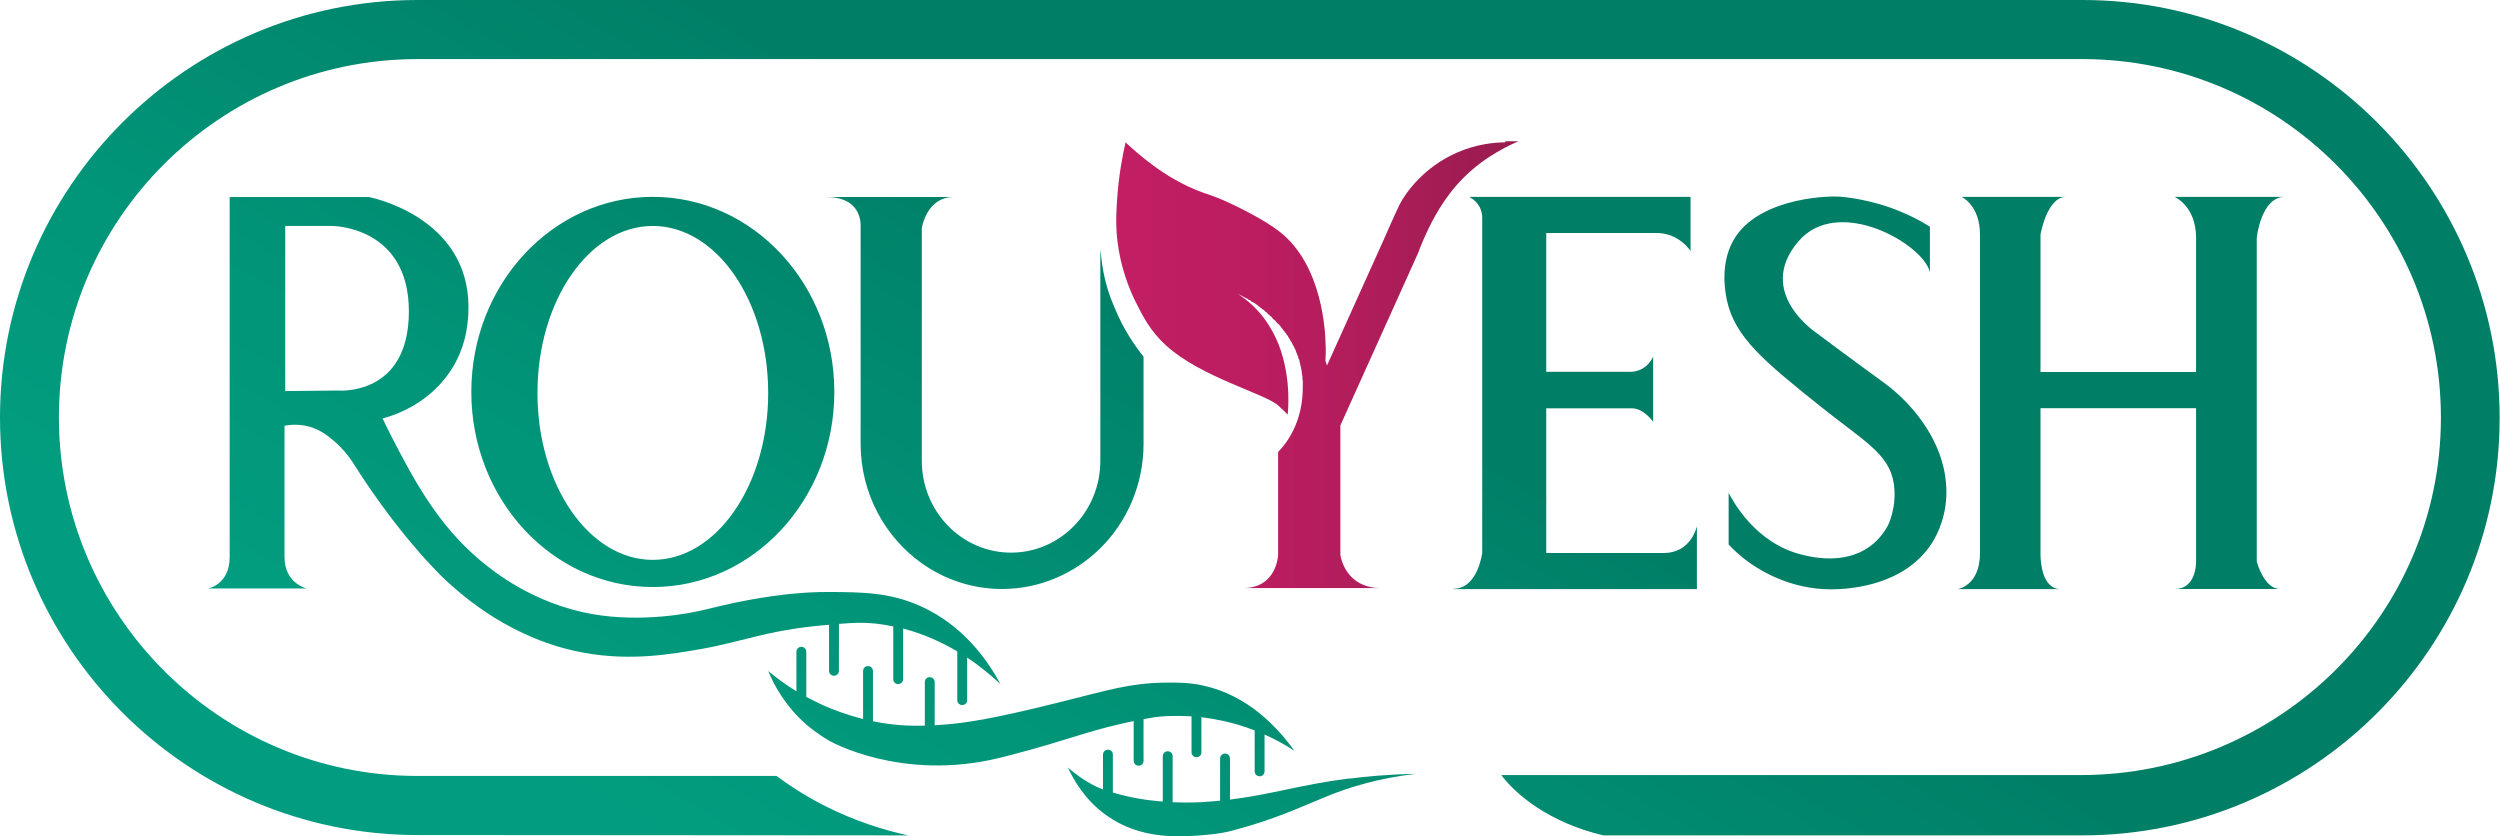 <svg xmlns="http://www.w3.org/2000/svg" xmlns:xlink="http://www.w3.org/1999/xlink" id="Layer_2" data-name="Layer 2" viewBox="0 0 141.73 47.42"><defs><style> .cls-1 { fill: url(#linear-gradient); fill-rule: evenodd; } .cls-1, .cls-2 { stroke-width: 0px; } .cls-2 { fill: url(#linear-gradient-2); } </style><linearGradient id="linear-gradient" x1="63.27" y1="20.74" x2="86.12" y2="20.74" gradientUnits="userSpaceOnUse"><stop offset="0" stop-color="#c21e64"></stop><stop offset=".3" stop-color="#bd1d61"></stop><stop offset=".61" stop-color="#b11d5b"></stop><stop offset=".93" stop-color="#9c1c50"></stop><stop offset=".99" stop-color="#981c4e"></stop></linearGradient><linearGradient id="linear-gradient-2" x1="52.02" y1="56.32" x2="73.87" y2="18.47" gradientUnits="userSpaceOnUse"><stop offset="0" stop-color="#029d80"></stop><stop offset=".4" stop-color="#019478"></stop><stop offset="1" stop-color="#007e66"></stop></linearGradient></defs><g id="Layer_1-2" data-name="Layer 1"><g><path class="cls-1" d="M85.35,8.07c-.64,0-1.65.1-2.75.58-1.91.84-2.92,2.3-3.24,2.92-.25.49-.91,2.01-.91,2.01l-2.43,5.39-.79,1.75-.09-.26c.02-.24.03-.58.01-.99-.02-.62-.16-4.42-2.6-6.33-.86-.68-2.39-1.42-2.72-1.57-.3-.15-.6-.27-.6-.27-.42-.18-.75-.28-1.03-.38-1.07-.38-2.58-1.15-4.39-2.85-.18.79-.39,1.9-.48,3.25-.04.64-.07,1.15-.03,1.83.14,1.95.8,3.41,1.1,4,.39.78.82,1.63,1.7,2.43,1.99,1.82,5.68,2.75,6.39,3.43.03.02.51.49.51.49,0,0,.26-1.98-.51-3.97-.42-1.03-1.1-2.08-2.29-2.85h.02l.02.02h.02l.02.02.05.02.02.02h.02l.05.02.02.02.05.02.02.02.05.02.05.02.02.02.05.02.05.02.05.05.05.02.05.02.07.07.05.02.05.02.05.05.07.02.05.05.05.02.05.05.05.05.05.02.05.05.07.05.05.05.05.02.09.09.07.05.05.05.05.05.05.05.07.05.05.05.05.05.05.07.07.05.05.05.05.05.05.07.05.05.07.05.05.07.07.07.02.05.02.02.05.05v.02l.05.05v.02l.02.02h.02l.02.05.02.02v.02l.05.02.02.05.02.05h.02l.09.14v.02l.02.02.02.02v.02l.02.02.05.09.02.05.05.05.02.05.02.05.05.09.02.02v.02l.02.02v.02l.02.02v.02l.02.02v.02l.05.09.02.05v.02l.02.05.02.05.02.05.02.05v.02l.02.02v.02l.02.05v.02l.02.02v.05l.05.09v.02l.02.05v.05l.02.07.02.05v.07l.02.05v.02l.02.02v.09l.02.02v.09l.02.02v.12l.02.05v.07l.02.07v.16l.02.07v.37c0,1.77-.7,2.96-1.4,3.69v5.84s-.07,1.87-1.98,1.87h7.77c-.4,0-.7-.07-.98-.19-1.12-.47-1.28-1.68-1.28-1.68v-7.35l4.41-9.78c.07-.2.18-.48.33-.82.25-.56.82-1.84,1.84-3.01,1.18-1.35,2.57-2.09,3.52-2.5h-.77Z"></path><path class="cls-2" d="M76.51,44.14c.86-.11,2.16-.24,3.76-.27-2.17.25-3.8.78-4.91,1.22-1.61.65-3,1.34-5.46,1.99-.4.11-.85.19-1.41.24-1.52.14-3.79.32-5.77-1.1-1.19-.85-1.84-1.97-2.18-2.71.34.3.88.73,1.62,1.09.08.04.2.09.37.15v-1.97c0-.15.12-.28.28-.28s.28.12.28.28v2.15c1.01.3,1.87.42,2.29.46.19.02.37.04.54.05v-2.57c0-.15.12-.28.28-.28s.28.12.28.28v2.61c.94.04,1.63,0,1.85-.02.3-.02.57-.04.84-.07v-2.39c0-.15.12-.28.28-.28s.28.12.28.28v2.33c2.43-.3,3.99-.85,6.78-1.2ZM64.27,40.88v2.25c0,.15.12.28.28.28s.28-.12.28-.28v-2.36c.43-.08.77-.14,1.14-.16.29-.02.85-.04,1.58,0v2.04c0,.15.12.28.28.28s.28-.12.28-.28v-1.99c.74.09,1.62.26,2.56.58.14.05.3.11.46.17v2.32c0,.15.12.28.28.28s.28-.12.28-.28v-2.09c.51.23,1.09.53,1.69.92-.89-1.24-2.58-3.13-5.15-3.69-.8-.18-1.47-.18-2.24-.17-1.98.04-3.1.41-5.91,1.11-3.99,1-5.45,1.18-6.45,1.26-.23.02-.44.03-.64.05v-2.45c0-.15-.12-.28-.28-.28s-.28.12-.28.28v2.47c-.8.02-1.38-.02-1.89-.08-.37-.04-.72-.1-1.05-.17v-2.85c0-.15-.12-.28-.28-.28s-.28.12-.28.28v2.72c-.96-.24-1.74-.54-2.31-.8-.32-.15-.62-.3-.91-.45v-2.56c0-.15-.12-.28-.28-.28s-.28.12-.28.28v2.24c-.64-.39-1.17-.79-1.6-1.15.32.77.95,1.98,2.17,3.04.15.13.6.51,1.3.92,0,0,4.05,2.33,9.63.97.12-.03.32-.08.71-.18,3.26-.86,4.09-1.27,6.13-1.74.29-.07.55-.12.78-.17ZM109.41,15.42v-2.57c-.4-.25-.95-.56-1.65-.85-1.68-.71-3.26-.83-3.26-.83-.66-.11-4.52,0-6.05,2.17-1.03,1.46-.62,3.34-.55,3.68.46,2.11,2.11,3.46,5.33,6.04,2.43,1.94,3.87,2.66,4.13,4.34.21,1.36-.34,2.41-.34,2.41-.09.16-.4.73-1.03,1.18-1.44,1.04-3.3.59-3.82.46-2.64-.64-3.92-3.03-4.17-3.51v2.93c.28.3.69.69,1.25,1.08.82.57,2.62,1.58,4.98,1.45.69-.04,3.71-.21,5.26-2.56.15-.22.78-1.22.85-2.67.13-2.83-1.79-5.2-3.53-6.47-2.04-1.48-3.81-2.81-3.81-2.81,0,0-3.52-2.3-1.05-5.2,2.25-2.65,7.1.15,7.46,1.74ZM110.97,33.4h5.86c-1.09,0-1.15-1.64-1.15-1.99v-8.27h8.82v8.72c0,.17-.04,1.53-1.2,1.53h5.95c-.9,0-1.31-1.55-1.31-1.55V13.48s.24-2.32,1.59-2.32h-6.25s1.22.52,1.22,2.32v7.61h-8.82v-7.79s.36-2.14,1.45-2.14h-5.92s1.04.48,1.04,2.14v18.05c0,1.87-1.27,2.05-1.27,2.05ZM54.08,11.17h-7.21c1.7,0,1.9,1.13,1.92,1.53,0,.09,0,.14,0,.14v12.31c0,2.82,1.38,5.31,3.49,6.8,1.29.91,2.85,1.44,4.53,1.44,2.17,0,4.13-.89,5.58-2.32,1.51-1.5,2.44-3.6,2.44-5.92v-4.93c-.52-.65-1.13-1.55-1.61-2.7-.22-.51-.59-1.41-.75-2.63-.06-.45-.09-.78-.09-.76,0,4.25,0,7.75,0,12,0,2.87-2.27,5.2-5.06,5.2s-5.06-2.33-5.06-5.2v-13.2s.26-1.76,1.8-1.76ZM47.3,22.22c0,6.11-4.61,11.06-10.29,11.06s-10.29-4.95-10.29-11.06,4.61-11.06,10.29-11.06,10.29,4.95,10.29,11.06ZM43.55,22.28c0-5.23-2.93-9.47-6.54-9.47s-6.54,4.24-6.54,9.47,2.93,9.46,6.54,9.46,6.54-4.24,6.54-9.46ZM16.13,24.13v7.45c0,1.5,1.25,1.78,1.25,1.78h-5.58s1.22-.21,1.22-1.78V11.17h7.89s5.65,1.06,5.65,6.25c0,1.36-.33,2.44-.83,3.3-1.3,2.24-3.56,2.88-4.04,3,.12.25.29.61.51,1.04,1.22,2.35,2.58,4.97,5.05,7.03.7.58,2.95,2.42,6.31,3.02,2.87.51,5.62-.07,6.11-.18.56-.12.91-.23,1.94-.45,2.26-.47,3.62-.55,4.22-.59.37-.02.75-.03,1.19-.03,1.83.01,3.43.02,5.16.8,2.47,1.1,3.85,3.15,4.54,4.42-.49-.45-1.12-.99-1.89-1.5v2.41c0,.15-.12.28-.28.28s-.28-.12-.28-.28v-2.76c-.88-.52-1.9-.99-3.07-1.3v2.87c0,.15-.12.28-.28.28s-.28-.12-.28-.28v-2.99c-.33-.07-.66-.12-1.01-.16-.69-.07-1.26-.05-2.07.02v2.66c0,.15-.12.28-.28.28s-.28-.12-.28-.28v-2.61c-.11.01-.23.02-.35.03-3.21.29-4.5.92-6.94,1.35-1.63.28-3.93.69-6.58.21-4.13-.74-6.88-3.23-7.77-4.03,0,0-2.53-2.28-5.34-6.73,0,0-.02-.04-.05-.08-.14-.21-.49-.71-1.06-1.19-.34-.28-.77-.64-1.44-.81-.57-.14-1.07-.09-1.36-.03ZM16.16,22.17l3-.03s4.02.36,4.02-4.49-4.36-4.84-4.36-4.84h-2.65v9.36ZM118.06,0H23.67C10.62,0,0,10.62,0,23.67s10.62,23.67,23.67,23.67c9.27,0,18.55.02,27.82.02-1.34-.29-3.03-.8-4.84-1.73-1.03-.53-1.9-1.1-2.63-1.64h-20.35c-11.21,0-20.33-9.12-20.33-20.33S12.47,3.35,23.67,3.35h94.38c11.21,0,20.33,9.12,20.33,20.33s-9.2,20.26-20.41,20.26h-32.86c.81,1.08,2.69,2.69,5.79,3.42h27.14c13.06,0,23.67-10.62,23.67-23.67S131.11,0,118.06,0ZM82.39,33.4h13.81v-3.57s-.31,1.52-1.88,1.52h-6.66v-8.2h4.86c.67,0,1.2.76,1.2.76v-3.69s-.34.86-1.32.86h-4.74v-7.87h6.26c1.28,0,1.92,1.02,1.92,1.02v-3.07h-12.51l-.02.02c.22.1.72.45.72,1.19v18.97s-.24,2.04-1.64,2.04Z"></path></g></g></svg>